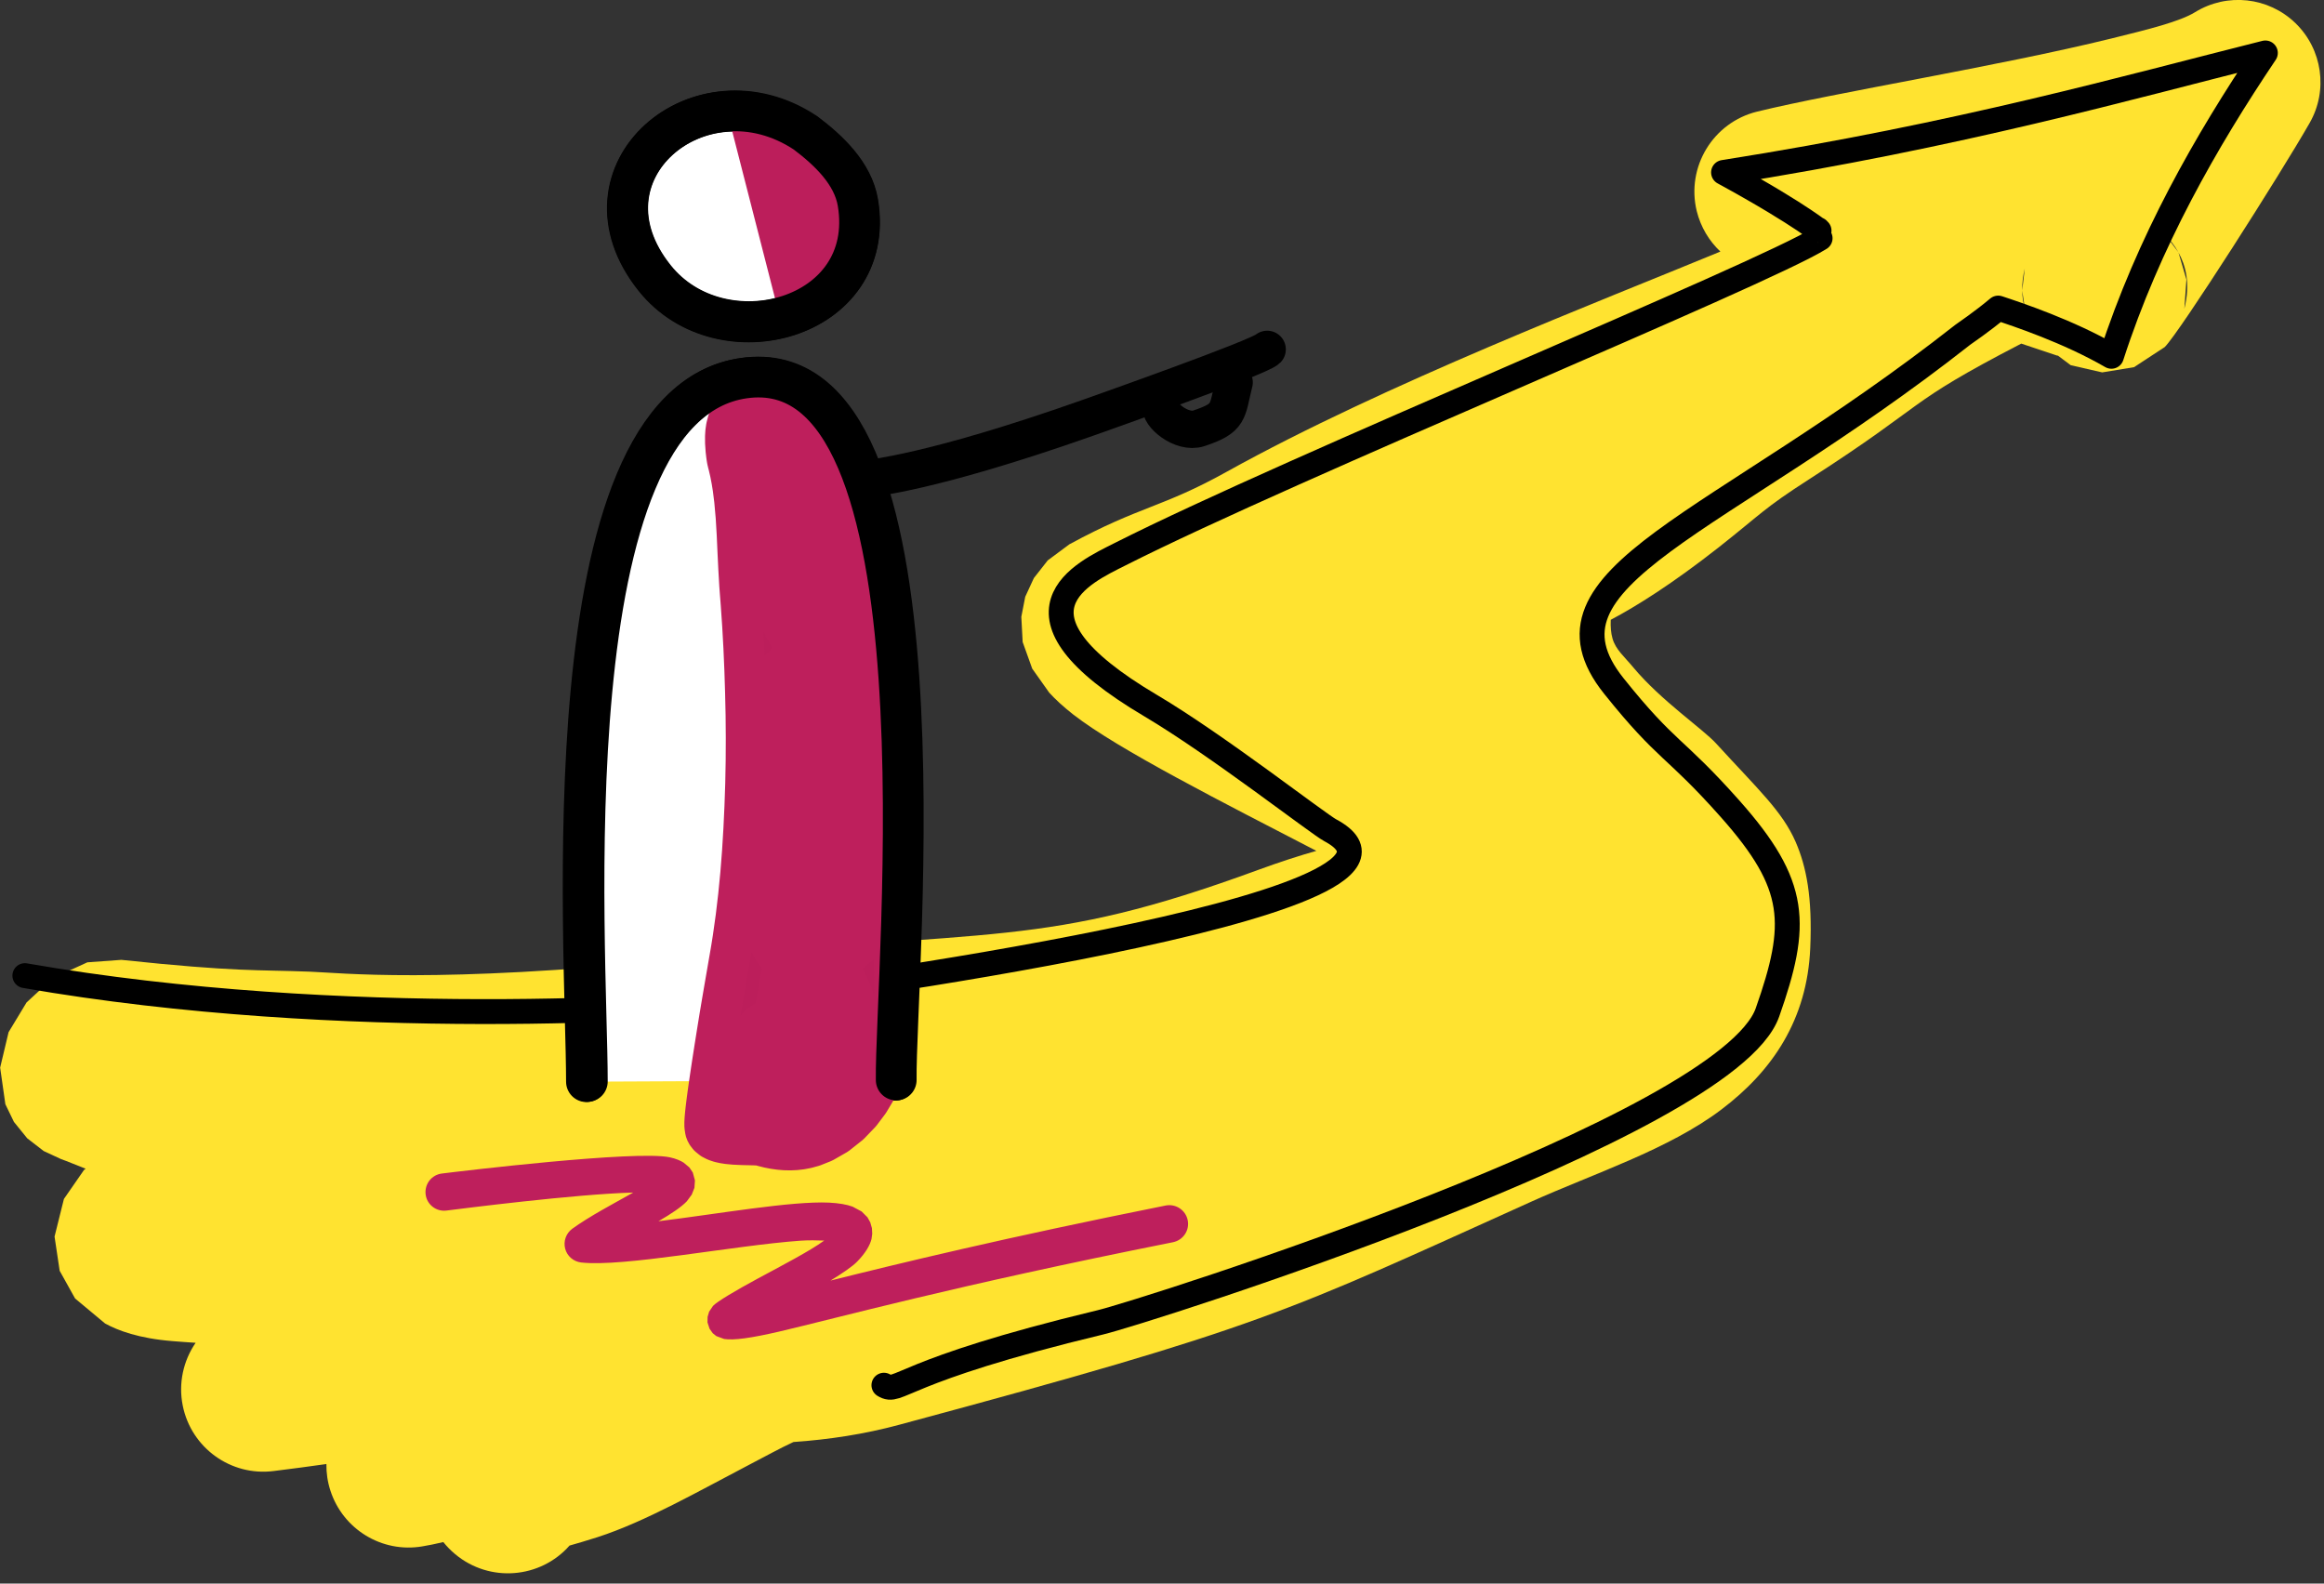 <?xml version="1.0" encoding="UTF-8" standalone="no"?>
<!DOCTYPE svg PUBLIC "-//W3C//DTD SVG 1.1//EN" "http://www.w3.org/Graphics/SVG/1.1/DTD/svg11.dtd">
<svg width="100%" height="100%" viewBox="0 0 226 154" version="1.1" xmlns="http://www.w3.org/2000/svg" xmlns:xlink="http://www.w3.org/1999/xlink" xml:space="preserve" xmlns:serif="http://www.serif.com/" style="fill-rule:evenodd;clip-rule:evenodd;stroke-linecap:round;stroke-linejoin:round;stroke-miterlimit:1.5;">
    <rect x="0" y="0" width="226" height="154" fill="#333333" stroke="none"/>
    <g transform="matrix(1,0,0,1,-77.618,-113.895)">
        <g transform="matrix(1,0,0,1,-793.98,-1806.15)">
            <g>
                <g transform="matrix(1,0,0,1,-42.702,-103.22)">
                    <path d="M1042.31,2106.01C1033.32,2101.35 1023.05,2096.16 1018.68,2092.76C1017.71,2092 1016.92,2091.27 1016.33,2090.62L1014.68,2088.29L1013.75,2085.7L1013.62,2083.25L1014,2081.3L1014.84,2079.48L1016.19,2077.76L1018.29,2076.2C1025.19,2072.45 1027.27,2072.66 1033.58,2069.15C1048.99,2060.59 1070.07,2052.5 1081.6,2047.73C1080.51,2046.7 1079.69,2045.36 1079.3,2043.79C1078.26,2039.5 1080.89,2035.17 1085.17,2034.12C1092.82,2032.25 1108.64,2029.71 1119.62,2027.01C1123.27,2026.11 1126.29,2025.36 1127.76,2024.45C1130.88,2022.53 1134.89,2022.97 1137.52,2025.51C1140.15,2028.06 1140.72,2032.06 1138.9,2035.23C1136.08,2040.17 1126.33,2055.47 1124.82,2057.01L1121.83,2058.97L1118.73,2059.48L1115.67,2058.78L1114.36,2057.8C1114.4,2057.84 1114.42,2057.87 1114.42,2057.87L1110.86,2056.68C1099.25,2062.7 1102.07,2062.26 1090.22,2069.88C1085.74,2072.76 1085.63,2073.19 1081.39,2076.53C1076.9,2080.05 1073.44,2082.22 1070.94,2083.54C1070.91,2084.24 1070.96,2084.83 1071.11,2085.36C1071.42,2086.45 1072.25,2087.1 1073.14,2088.18C1075.81,2091.38 1079.9,2094.16 1081.17,2095.55C1085.31,2100.08 1087.62,2102.16 1088.92,2105.14C1089.96,2107.54 1090.56,2110.51 1090.34,2115.47C1090.04,2122.37 1086.72,2127.37 1081.69,2131.17C1076.57,2135.05 1069.18,2137.43 1063.2,2140.13C1039.1,2151.01 1037.23,2152.27 1001.75,2161.82C998.351,2162.74 994.903,2163.26 991.457,2163.5C990.112,2164.12 988.706,2164.91 987.251,2165.66C982.235,2168.28 977.051,2171.25 972.412,2172.75C971.415,2173.07 970.357,2173.38 969.685,2173.57C966.833,2176.8 961.902,2177.19 958.569,2174.41C958.135,2174.05 957.748,2173.65 957.41,2173.23C956.655,2173.41 955.967,2173.55 955.357,2173.65C951.446,2174.31 947.647,2171.99 946.429,2168.22C946.153,2167.37 946.029,2166.5 946.041,2165.64C944.451,2165.87 942.75,2166.09 940.915,2166.32C936.755,2166.85 932.896,2164.07 932.071,2159.96C931.63,2157.76 932.138,2155.58 933.324,2153.85C932.499,2153.8 931.767,2153.74 931.123,2153.69C927.787,2153.43 925.755,2152.65 924.516,2151.97L921.602,2149.54L920.103,2146.85L919.605,2143.52L920.516,2139.86L922.471,2137.04L922.628,2136.92C921.545,2136.5 920.75,2136.16 920.227,2135.98L918.547,2135.2L916.944,2133.96L915.656,2132.37L914.822,2130.65L914.314,2127.09L915.136,2123.64L916.884,2120.75L919.446,2118.38L922.795,2116.85L926.101,2116.61C937.347,2117.8 939.358,2117.56 944.469,2117.76C947.397,2117.87 956.652,2118.94 979.98,2116.61C1011.36,2113.47 1015.56,2115.59 1036.63,2107.87C1038.87,2107.05 1040.72,2106.46 1042.31,2106.01ZM925.504,2120.88C925.487,2120.87 925.469,2120.86 925.451,2120.86C925.469,2120.86 925.486,2120.87 925.504,2120.88ZM1112.15,2055.33L1111.4,2053.96C1111.51,2054.24 1111.63,2054.53 1111.77,2054.83C1111.81,2054.9 1111.95,2055.09 1112.15,2055.33ZM1111.24,2053.44L1110.95,2051.52L1111.2,2049.39C1111.04,2050.03 1110.94,2050.75 1110.95,2051.52C1110.96,2052.13 1111.05,2052.77 1111.24,2053.44ZM1124.81,2046.02L1126.14,2047.8C1125.74,2047.08 1125.29,2046.57 1125,2046.23C1124.94,2046.16 1124.87,2046.09 1124.81,2046.02ZM1126.15,2047.82L1126.92,2050.45L1126.72,2053.29C1127.35,2050.81 1126.82,2049.03 1126.15,2047.82Z" style="fill:rgb(255,227,48);"/>
                </g>
                <g transform="matrix(1,0,0,1,-44.324,-102.756)">
                    <path d="M1001.88,2157.51C1003.37,2158.43 1003.2,2156.14 1022.92,2151.4C1027.07,2150.41 1083.86,2132.43 1087.8,2121.26C1090.82,2112.67 1090.77,2108.89 1084.17,2101.46C1078.68,2095.28 1078.08,2096.03 1072.86,2089.51C1064.31,2078.82 1082.91,2074.13 1106.79,2055.36C1107,2055.2 1108.66,2054.09 1110.24,2052.76M1110.24,2052.76C1112.11,2053.38 1117.05,2055.02 1121.25,2057.45C1124.86,2046.3 1130.46,2036.52 1136.22,2027.95C1122.84,2031.3 1106.6,2035.94 1083.53,2039.57C1091.51,2043.92 1093.32,2045.72 1092.71,2045.12M1092.92,2045.97C1087.18,2049.56 1041.72,2068.17 1024.84,2076.7C1021.34,2078.47 1012.51,2082.37 1027.83,2091.43C1034.22,2095.21 1044.12,2102.93 1045.28,2103.54C1058.97,2110.85 992.715,2119.58 988.189,2120.12C982.438,2120.79 949.366,2123.08 918.34,2117.68" style="fill:none;stroke:black;stroke-width:2.42px;"/>
                </g>
                <g transform="matrix(1,0,0,1,-433.573,272.618)">
                    <g transform="matrix(0.986,0,0,0.986,1261.06,1574.24)">
                        <path d="M124.174,87.377C126.384,89.045 128.837,91.327 129.323,94.242C131.246,105.782 115.858,109.878 109.299,101.68C100.956,91.25 113.751,80.466 124.117,87.377" style="fill:white;fill-rule:nonzero;stroke:black;stroke-width:4.02px;stroke-miterlimit:4;"/>
                    </g>
                    <g transform="matrix(0.986,0,0,0.986,1261.06,1672)">
                        <path d="M133.043,81.619C132.909,71.176 138.896,9.412 118.025,12.393C98.641,15.163 102.578,68.673 102.578,81.763" style="fill:white;fill-rule:nonzero;stroke:black;stroke-width:4.02px;stroke-miterlimit:4;"/>
                    </g>
                    <g transform="matrix(0.986,0,0,0.986,1260.06,1680.83)">
                        <path d="M119.302,8.701L119.553,8.824L120.022,9.055L120.45,9.271L120.842,9.475L121.371,9.763L121.981,10.125L122.505,10.48L122.976,10.847L123.426,11.248L123.886,11.705L124.127,11.958C124.129,11.961 124.132,11.963 124.134,11.965L124.148,11.98L124.237,12.047L126.963,9.591L126.846,9.297L126.731,9.097L126.587,8.853L126.416,8.566L126.126,8.079L125.726,7.382L125.456,6.882L125.311,6.587L125.203,6.338L125.147,6.162L125.157,6.128L125.126,6.609L123.64,8.406L122.838,8.714L122.591,8.713L122.658,8.724L122.601,8.741L122.649,8.814L122.772,8.974L122.931,9.211L123.111,9.514L123.306,9.876L123.513,10.289L123.729,10.748L123.953,11.249L124.3,12.067L124.775,13.252L125.253,14.511L125.724,15.811L126.176,17.115L126.599,18.387L126.891,19.298L127.071,19.875L127.239,20.425L127.392,20.943L127.529,21.422L127.65,21.858L127.752,22.246L127.834,22.581L127.894,22.855L127.93,23.058L127.936,23.111L127.934,23.099L128.218,25.333L128.831,29.793L129.254,33.112L129.475,35.313L129.628,37.516L129.693,39.721L129.686,40.807L129.686,40.776L129.657,41.86L129.55,43.985L129.301,47.171L128.917,51.443L128.678,54.688L128.577,56.888L128.553,58.008L128.553,58.033L128.551,58.328L128.555,58.987L128.569,59.699L128.589,60.453L128.612,61.245L128.636,62.07L128.668,63.361L128.687,65.152L128.66,66.973L128.566,68.775L128.442,70.067L128.331,70.88L128.194,71.665L128.033,72.396L127.849,73.059L127.652,73.636L127.45,74.102L127.264,74.431L127.135,74.585L127.113,74.546L127.232,74.348L127.435,74.112L127.569,73.963L127.611,73.902L127.569,73.894L127.409,73.912L127.201,73.923L126.95,73.923L126.659,73.906L126.333,73.869L125.975,73.808L125.586,73.721L125.169,73.607L124.964,73.543C124.951,73.539 124.939,73.536 124.926,73.533L124.84,73.509L124.511,73.447L124.149,73.406L123.787,73.382L123.241,73.358L122.492,73.329L121.78,73.284L121.325,73.229L121.086,73.184L120.888,73.129L120.757,73.072L120.707,73.025L120.745,73.019L120.844,73.12L120.958,73.37L120.946,73.332L120.991,73.488L121.002,73.453L121.02,73.258L121.052,72.96L121.099,72.582L121.159,72.136L121.231,71.632L121.313,71.076L121.406,70.476L121.561,69.503L121.792,68.104L122.043,66.631L122.305,65.121L122.57,63.617L122.823,62.163L123.003,61.129L123.117,60.476L123.226,59.858L123.328,59.279L123.422,58.745L123.507,58.261L123.583,57.831L123.648,57.462L123.701,57.156L123.742,56.919L123.758,56.823C123.76,56.816 123.761,56.809 123.762,56.802L123.93,55.766L124.24,53.61L124.51,51.399L124.737,49.154L124.925,46.882L125.073,44.589L125.179,42.283L125.243,39.972L125.272,37.659L125.268,35.349L125.232,33.051L125.165,30.769L125.064,28.515L124.93,26.294L124.769,24.11L124.584,21.968L124.482,20.911L124.483,20.917L124.411,20.141L124.291,18.56L124.183,16.918L124.058,15.234L123.904,13.527L123.7,11.82L123.501,10.548L123.341,9.708L123.158,8.89L122.946,8.089L122.826,7.684L122.836,7.723L122.83,7.699L122.818,7.642L122.79,7.498L122.755,7.294L122.699,6.909L122.644,6.33L122.636,5.941L122.648,5.759L122.668,5.652L122.663,5.732L122.478,6.236L121.482,7.599L119.729,8.8L119.004,8.96L118.849,8.94L118.765,8.905L119.129,9.068L119.721,9.394L120.212,9.744L120.632,10.124L120.989,10.528L121.289,10.953L121.541,11.395L121.749,11.85L121.92,12.315L122.059,12.787L122.221,13.513L122.371,14.456L122.454,15.132L122.514,15.577L122.55,15.805L122.549,15.796L122.56,15.87L122.558,15.896L122.554,15.72L122.765,14.93L125.034,12.433L126.613,11.979L126.897,12.05L126.862,11.991L126.709,11.801L126.499,11.517L126.266,11.162L125.896,10.547L125.528,9.903L125.299,9.484L125.104,9.079L124.941,8.718L124.815,8.423L124.736,8.218L124.728,8.18L124.759,8.26L124.752,8.232L124.808,8.837L120.232,12.809L119.976,12.701L119.985,12.727L120.041,12.819L120.117,12.958L120.211,13.132L120.379,13.447L120.634,13.947L120.639,14.773L120.245,16.022L120.678,16.517L121.136,16.979L121.557,17.426L121.922,17.839L122.208,18.193L122.349,18.383L122.399,18.445L122.42,18.454L122.409,18.333L122.415,17.893L122.916,16.401L124.815,14.058L126.387,12.986L126.346,13.011L127.583,12.581L128.145,12.566L128.272,12.601L128.239,12.601L128.128,12.565L127.871,12.446L127.455,12.216L126.996,11.929L126.518,11.607L126.058,11.265L125.637,10.927L125.272,10.624L125.05,10.434L124.933,10.331L124.842,10.25L124.785,10.198L124.776,10.194L124.933,10.487L119.286,15.766L119.263,15.743L119.35,15.808L119.493,15.922L119.684,16.086L119.92,16.303L120.056,16.429C120.056,16.429 120.056,16.429 120.056,16.429L120.103,16.472L120.215,16.575L120.418,16.762L120.748,17.065L121.134,17.422L121.549,17.837L121.987,18.296L122.664,19.039L123.5,20.111L124.049,20.886L124.338,21.376L124.571,21.819L124.727,22.188L124.775,22.375L124.767,22.421L124.74,22.401L124.702,22.22L124.727,21.834L124.819,21.45L124.798,21.506L125.053,20.842L126.394,19.019L128.532,17.542L129.687,17.282L130.012,17.302L129.985,17.232L129.825,17.054L129.482,16.656L128.961,16.04L128.531,15.605L128.231,15.333L127.919,15.098L127.524,14.891L126.866,14.756L125.468,15.039L123.107,16.66L121.599,18.71L121.264,19.551C121.21,19.732 121.171,19.907 121.149,20.073L121.138,20.18L121.168,21.001L121.351,21.617L121.59,22.11L121.87,22.576L122.186,23.038L122.735,23.703L123.533,24.581L124.146,25.208L124.552,25.583L124.932,25.924L125.277,26.227L125.579,26.486L125.827,26.693L125.933,26.78C125.936,26.783 125.94,26.787 125.943,26.79L126.003,26.836L126.118,26.925L126.277,27.036L130.037,25.622L131.542,21.947L131.421,21.748L131.308,21.608L131.181,21.463L131.033,21.304L130.863,21.135L130.573,20.857L130.137,20.449L129.659,20.015L129.162,19.577L128.666,19.153L128.191,18.763L127.753,18.431L127.454,18.224L127.266,18.105L127.091,18.005L126.902,17.914L126.594,17.823L125.182,18.134L122.733,21.043L122.716,21.755L122.772,21.954C122.777,21.97 122.782,21.986 122.787,22.001L122.947,22.308L123.328,22.987L123.718,23.716L124.138,24.444L124.771,25.534L125.421,26.578L125.841,27.234L126.239,27.835L126.598,28.382L126.909,28.857L127.104,29.159L127.211,29.328L127.299,29.472L127.363,29.585L127.399,29.66L127.396,29.673L127.333,29.51L128.507,26.948L131.12,25.699L131.257,25.733L131.261,25.728L131.291,25.748L131.025,25.532L130.586,25.089L130.203,24.601L129.862,24.063L129.558,23.49L129.291,22.896L129.06,22.293L128.864,21.695L128.703,21.116L128.573,20.569L128.472,20.066L128.399,19.624L128.354,19.256L128.332,18.98L128.333,18.828L128.35,18.914L127.084,21.509L123.402,23.191L123.446,23.215L123.464,23.246L123.547,23.324L123.682,23.448L123.943,23.69L124.351,24.065L124.798,24.454L125.261,24.811L125.635,25.041L125.937,25.177L126.311,25.273L126.997,25.269L128.183,24.877C128.571,24.684 128.965,24.426 129.343,24.118L129.376,24.094L130.814,22.538L131.553,21.066L131.696,20.341L131.694,19.783L131.601,19.217L131.458,18.695L131.285,18.187L130.99,17.438L130.666,16.702L130.45,16.239L130.249,15.824L130.07,15.464L129.924,15.175L129.819,14.972L129.776,14.887L129.775,14.881L123.585,20.531L123.559,20.504L123.574,20.531L123.565,20.517L123.629,20.637L123.75,20.889L123.882,21.19L124.025,21.541L124.252,22.143L124.548,23.021L124.798,23.915L124.93,24.542L124.983,24.909L125.009,25.238L125.006,25.487L124.977,25.606L124.955,25.492L125.052,25.045L125.234,24.578L125.203,24.641L125.515,24.021L126.849,22.336L129.383,20.662L130.481,20.461L130.692,20.468L130.639,20.411L130.379,20.199L130.062,19.929L129.814,19.739L129.533,19.562L129.193,19.39L128.628,19.232L126.777,19.548L123.068,22.735L122.272,24.424L122.184,25.081L122.221,25.495L122.259,25.703C122.259,25.729 122.26,25.755 122.261,25.78L122.415,26.031L122.746,26.645L123.096,27.268L123.448,27.875L123.805,28.461L124.165,29.023L124.496,29.576L124.824,30.093L125.139,30.568L125.401,31.022L125.632,31.425L125.826,31.766L125.973,32.035L126.06,32.214L126.074,32.237L126.14,31.656L128.215,29.471L128.927,29.333L129.099,29.366L128.993,29.347L128.896,29.303L128.734,29.179L128.511,28.972L128.257,28.7L127.983,28.377L127.553,27.819L126.999,26.991L126.629,26.348L126.4,25.936L126.19,25.547L126.003,25.195L125.852,24.88L125.734,24.622L125.687,24.519L125.716,24.588L125.712,24.575L122.895,27.361L122.791,27.311L122.853,27.385L122.956,27.508L123.087,27.668L123.244,27.862L123.424,28.085L123.618,28.339L123.829,28.618L124.17,29.076L124.661,29.743L125.18,30.45L125.711,31.173L126.235,31.889L126.737,32.572L127.199,33.198L127.509,33.617L127.695,33.866L127.86,34.089L128.004,34.281L128.125,34.44L128.221,34.564L128.293,34.654L128.35,34.716L128.584,34.868C129.305,35.163 130.627,34.493 131.536,33.37C131.983,32.819 132.267,32.232 132.322,31.745L132.353,31.559L132.372,30.963L132.3,30.381L132.164,29.855L131.984,29.361L131.771,28.883L131.415,28.193L130.9,27.294L130.399,26.432L130.081,25.83L129.916,25.465L129.792,25.125L129.721,24.831L129.716,24.743L129.726,24.79L129.682,24.472L129.62,23.939L129.588,23.53L129.581,23.246L129.597,23.113L129.608,23.243L129.174,24.425L125.755,27.031L125.035,26.93L124.982,26.926L125.04,27.046L125.14,27.25L125.264,27.518L125.403,27.839L125.634,28.403L125.965,29.264L126.308,30.204L126.649,31.179L126.976,32.142L127.277,33.047L127.476,33.658L127.593,34.023L127.695,34.349L127.781,34.629L127.849,34.856L127.895,35.021L127.906,35.067L133.563,29.999L133.559,29.995L133.542,29.976L133.485,29.918L133.402,29.834L133.234,29.668L132.942,29.383L132.585,29.045L132.179,28.675L131.738,28.294L131.277,27.923L130.808,27.58L130.338,27.281L129.966,27.088L129.683,26.974L129.381,26.888L128.987,26.835L128.353,26.875L127.067,27.324L124.862,29.055L123.547,31.079L123.249,32.162L123.223,32.792L123.275,33.273L123.366,33.716L123.431,33.959C123.434,33.97 123.438,33.98 123.441,33.991L123.604,34.554L123.981,35.749L124.39,36.948L124.798,38.086L125.089,38.87L125.27,39.344L125.437,39.769L125.584,40.141L125.709,40.453L125.808,40.697L125.876,40.867L125.909,40.95L125.895,40.917L132.07,34.616L132.035,34.604L132.213,34.665L132.247,34.669L132.188,34.598L132.084,34.474L131.951,34.309L131.708,33.993L131.339,33.487L130.934,32.907L130.284,31.952L129.635,30.973L129.227,30.347L128.852,29.765L128.603,29.373L128.457,29.137L128.326,28.926L128.213,28.743L128.119,28.59L128.046,28.471L127.996,28.389L127.969,28.344L127.821,28.166L120.829,34.884L120.854,34.925C120.854,34.926 120.855,34.927 120.856,34.928L120.929,35.049L121.057,35.258L121.161,35.419L121.244,35.543L121.327,35.651L121.55,35.864L128.746,29.764L128.603,29.182L128.512,28.97L128.393,28.7L128.263,28.413L128.135,28.136L128.023,27.9L127.957,27.767L127.916,27.695L127.816,27.558L120.344,34.221L120.417,34.381L120.471,34.52L120.534,34.707L120.617,34.95L120.692,35.283L120.755,35.718L120.749,36.313L120.736,37.023L120.81,37.767L121.135,38.414L121.316,38.769C121.316,38.769 121.317,38.77 121.317,38.77L121.456,39.039L121.841,39.53L122.487,40.266L123.175,40.947L123.602,41.37L124.041,41.703L124.411,41.986L124.627,42.151L124.735,42.227L124.812,42.275L124.847,42.269L124.822,42.13L124.836,40.942L131.764,35.258L132.209,35.514L132.192,35.563L132.065,35.539L131.87,35.467L131.616,35.358L131.304,35.213L130.933,35.033L130.523,34.799L130.065,34.516L129.852,34.327C129.245,33.452 127.498,33.889 125.949,35.304C124.869,36.29 124.128,37.54 124.044,38.516L124.058,38.643L124.083,38.699L124.171,38.364L125.637,36.084L129.207,34.584L129.533,34.823L129.532,34.782L129.44,34.494L129.352,34.077L129.27,33.729L129.171,33.473L128.989,33.203L128.404,32.873L126.58,33.202C125.913,33.52 125.231,34.022 124.637,34.634L124.606,34.657L123.164,36.781L122.869,37.891L122.84,38.41L122.851,38.791L122.878,39.137L122.914,39.481L122.957,39.836L123.033,40.389L123.171,41.172L123.438,42.4L123.756,43.626L123.966,44.407L124.18,45.114L124.364,45.739L124.468,46.132L124.516,46.343L124.547,46.514L124.557,46.623L124.541,46.633L124.505,46.434L124.62,45.468L128.325,40.735L131.306,39.668L131.835,39.758L131.719,39.718L131.879,39.74L131.919,39.708L131.839,39.54L131.708,39.262L131.552,38.9L131.291,38.245L130.909,37.295L130.558,36.59L130.289,36.119L129.991,35.685L129.63,35.278L129.146,34.906L128.387,34.615L127.503,34.558C127.303,34.569 127.093,34.601 126.875,34.652L126.801,34.67L125.342,35.246L121.976,38.177L120.616,40.992L120.569,42.071L120.691,42.595L120.895,43.059L121.199,43.555L121.516,43.989L121.797,44.362L122.002,44.653L122.036,44.708C122.044,44.722 122.051,44.737 122.059,44.751L122.158,44.907L122.572,45.409L123.083,45.841L123.608,46.182L124.376,46.602L125.117,46.976L125.536,47.204L125.884,47.426L126.136,47.632L126.275,47.801L126.283,47.833L126.257,47.768L126.243,47.69L126.24,47.543L126.268,47.318L126.348,47.025L126.485,46.692L126.663,46.367L126.844,46.099L126.987,45.923L127.126,45.773L127.795,45.128L127.743,45.177L129.544,43.98L130.989,43.613L131.467,43.685L131.585,43.74L131.563,43.722L131.475,43.637L131.351,43.496L131.118,43.192L130.772,42.678L130.404,42.076L130.025,41.414L129.645,40.725L129.275,40.039L128.924,39.385L128.6,38.791L128.377,38.396L128.236,38.158L128.103,37.947L127.973,37.756L127.832,37.576L127.631,37.375L127.052,37.094L123.165,38.944L121.61,41.354C121.552,41.525 121.508,41.69 121.479,41.849L121.466,41.94L121.428,42.542L121.483,43.065L121.586,43.494L121.721,43.893L121.881,44.284L122.063,44.679L122.266,45.081L122.6,45.692L123.096,46.534L123.628,47.391L124.161,48.247L124.677,49.077L125.16,49.851L125.485,50.381L125.677,50.7L125.848,50.992L125.992,51.25L126.106,51.467L126.185,51.634L126.221,51.73L126.208,51.699L126.188,51.241L128.303,48.014L130.766,46.999L130.996,47.043L131.004,47.044L131.055,47.079L130.922,46.99L130.719,46.812L130.499,46.577L130.254,46.281L129.859,45.751L129.337,44.965L128.973,44.373L128.749,43.992L128.543,43.634L128.362,43.31L128.209,43.033L128.088,42.812L128.001,42.654L127.943,42.555L127.742,42.315C127.001,41.685 125.312,42.309 123.969,43.707C123.064,44.65 122.511,45.752 122.536,46.564L122.55,46.958L122.643,47.9L122.819,48.857L123.064,49.784L123.362,50.684L123.701,51.553L124.068,52.386L124.441,53.184L124.815,53.931L125.183,54.618L125.532,55.234L125.851,55.769L126.06,56.117L126.185,56.32L126.295,56.495L126.389,56.642L126.467,56.762L126.529,56.853L126.574,56.917L126.621,56.975L132.282,51.968C132.264,51.923 132.243,51.88 132.22,51.839L132.038,51.47L131.714,50.695L131.387,49.824L131.047,48.871L130.674,47.891L130.247,46.93L129.872,46.232L129.586,45.783L129.279,45.37L128.934,44.99L128.718,44.793C128.703,44.782 128.688,44.77 128.672,44.759L128.595,44.693L128.393,44.551L128.129,44.413L127.671,44.292L126.243,44.504L122.591,47.556L121.735,49.625L121.713,50.295L121.765,50.669L121.831,50.963L121.944,51.361L122.131,51.92L122.356,52.526L122.601,53.175L122.863,53.851L123.269,54.884L123.663,55.894L123.898,56.52L124.094,57.095L124.243,57.588L124.288,57.776L124.28,57.756L124.366,58.078L124.516,58.646L124.641,59.114L124.74,59.487L124.814,59.768L124.864,59.963L124.888,60.069L124.872,60.042L133.202,53.014L133.285,53.126L133.252,53.014L133.194,52.832L133.121,52.6L133.035,52.323L132.884,51.843L132.645,51.11L132.371,50.309L132.069,49.486L131.746,48.68L131.407,47.926L131.132,47.399L130.923,47.064L130.699,46.764L130.426,46.478L130.037,46.198L129.316,45.939L128.144,45.932C125.652,46.304 122.493,48.905 121.088,51.742C120.544,52.84 120.324,53.864 120.46,54.662L120.46,54.668L120.524,54.977L120.554,55.129L120.584,55.304L120.623,55.519L120.67,55.773L120.723,56.065L120.785,56.391L120.917,56.912L121.115,57.688L121.546,58.892L122.179,60.005L122.776,60.589L123.56,60.973L124.277,61.314L124.737,61.547L125,61.685L125.229,61.806L125.42,61.904L125.57,61.976L125.672,62.009L125.721,61.966L125.751,61.441L130.399,57.634L130.685,57.813L130.429,57.789L130.047,57.692L129.699,57.563L129.356,57.403L128.844,57.105L128.269,56.566L127.71,55.975L127.179,55.331L126.749,54.857L126.432,54.56L126.09,54.29L125.74,54.027L125.547,53.901C125.544,53.899 125.54,53.896 125.537,53.894L125.423,53.828L125.211,53.718L125.025,53.64L124.851,53.594L124.63,53.585L124.05,53.82L123.364,54.659L123.301,55.031L123.337,55.245L123.401,55.439L123.488,55.641L123.596,55.858L123.792,56.219L124.077,56.791L124.414,57.431L124.789,58.126L125.388,59.249L126.132,60.874L126.644,62.081L126.936,62.854L127.054,63.23L127.052,63.227L127.12,63.454L127.225,63.829L127.292,64.103L127.323,64.278L127.319,64.336L127.495,63.811L128.567,63.186L128.545,63.133L128.462,62.995L128.352,62.799L128.224,62.554L128.082,62.271L127.846,61.79L127.504,61.082L127.148,60.346L126.798,59.636L126.55,59.152L126.394,58.864L126.251,58.611L126.119,58.399L125.999,58.231L125.882,58.105L125.702,58.004L124.338,58.629L123.778,59.763L123.795,60.099L123.849,60.438L123.935,60.852L123.99,61.098C123.991,61.101 123.991,61.104 123.992,61.106L124.218,62.055L124.723,63.95L125.25,65.833L125.747,67.709L125.966,68.643C125.967,68.646 125.968,68.649 125.969,68.652L125.984,68.714L126.04,68.891L126.129,69.16L126.196,69.388L126.203,69.458L126.169,69.326L128.19,66.764L129.12,66.664L129.236,66.735L129.183,66.685L129.139,66.585L129.034,66.366L128.89,66.045L128.726,65.65L128.558,65.196L128.294,64.451L127.945,63.432L127.702,62.715L127.555,62.288L127.422,61.917L127.307,61.617L127.206,61.391L127.109,61.237L126.844,61.02L124.579,61.717C123.96,62.21 123.441,62.858 123.161,63.484L123.113,63.575L122.858,64.48L122.844,65.123L122.909,65.635L123.013,66.128L123.147,66.63L123.385,67.397L123.732,68.459L124.103,69.476L124.37,70.159L124.533,70.558L124.675,70.897L124.794,71.169L124.846,71.281C124.849,71.286 124.852,71.291 124.855,71.296L124.88,71.351L124.95,71.471L125.094,71.636L127.644,71.318L130.433,67.229L130.387,66.904L130.34,66.631L130.271,66.231L130.183,65.762L130.079,65.239L129.962,64.683L129.683,63.911L129.364,63.218L129.16,62.81L128.969,62.472L128.816,62.245L128.669,62.073L128.404,61.867L127.029,61.752L122.61,65.708L122.297,66.977L122.299,67.281C122.301,67.314 122.304,67.346 122.308,67.378L122.328,67.614L122.424,68.256L122.565,68.949L122.737,69.665L123.034,70.759L123.357,71.854L123.601,72.529L123.836,73.149L124.046,73.704L124.221,74.174L124.321,74.452L124.368,74.591L124.399,74.688L124.407,74.72L124.388,74.609L124.51,73.583L130.203,69.2L130.625,69.459L130.637,69.47L130.578,69.381L130.536,69.315L130.539,69.32L130.524,69.296L130.395,69.089L130.235,68.832L130.034,68.508L129.8,68.131L129.54,67.713L129.12,67.039L128.548,66.12L128.146,65.474L127.905,65.088L127.697,64.754L127.528,64.484L127.406,64.29L127.35,64.201L127.328,64.166L127.29,64.108C126.663,63.194 124.847,63.645 123.235,65.114C122.098,66.15 121.321,67.465 121.244,68.485L121.239,68.589L121.238,68.976L121.268,69.371L121.321,69.741L121.429,70.269L121.618,70.989L121.845,71.726L122.095,72.457L122.353,73.166L122.606,73.834L122.838,74.439L123.035,74.955L123.15,75.266L123.202,75.424L123.236,75.537L123.245,75.578L123.223,75.457L123.474,74.193L128.365,70.659L128.714,70.843L128.707,70.826L128.624,70.709L128.495,70.517L128.328,70.257L128.232,70.104L128.254,70.142L128.165,69.985L128.041,69.71L127.907,69.361L127.735,68.941L127.497,68.487L127.233,68.127L126.987,67.885L126.704,67.688L126.351,67.529L125.918,67.425L125.396,67.399L125.013,67.431C124.93,67.441 124.845,67.457 124.758,67.476L124.673,67.494L123.852,67.785L122.313,68.786L120.9,70.361L120.18,71.83L120.006,72.889L120.057,73.559L120.164,74.033L120.284,74.383L120.382,74.607L120.529,74.827L121.524,75.206C122.54,75.182 123.904,74.385 124.949,73.205L125.043,73.105L125.875,71.985L126.429,70.923L126.719,70.13L126.896,69.465L127.018,68.857L127.139,68.018L127.239,66.923L127.318,65.866L127.375,64.924L127.408,64.332L127.429,64.019L127.44,63.902C127.44,63.901 127.44,63.899 127.44,63.898L127.447,63.805L127.45,63.611L127.304,62.99L120.605,67.248L120.521,67.672L120.476,67.933L120.423,68.209L120.363,68.512L120.264,69.009L120.119,69.71L119.973,70.373L119.871,70.772L119.812,70.948L119.794,70.971L119.84,70.764L119.829,70.792L119.852,70.664L119.825,70.694L119.76,70.824L119.619,71.121L119.392,71.606L119.147,72.137L118.918,72.659L118.763,73.037L118.664,73.307L118.571,73.601L118.465,74.095L118.491,75.108C118.561,75.389 118.689,75.625 118.872,75.809L118.948,75.912L119.085,76.092L119.27,76.306L119.445,76.523L119.538,76.655L119.562,76.66L119.447,76.414L121.648,71.256L126.702,69.021L126.86,69.182L126.762,69.262L126.462,69.315L125.977,69.341L125.316,69.539L125.024,69.698C124.579,68.813 123.052,69.084 121.612,70.303C120.172,71.523 119.366,73.229 119.811,74.114L119.71,74.655L119.561,75.593L119.659,76.265L119.771,76.695L119.908,76.959L120.251,77.237L125.426,75.044L127.669,69.845L127.502,69.462L127.366,69.229L127.174,69.009L126.926,68.754L126.693,68.527L126.501,68.371L126.396,68.292L126.777,68.992L126.797,69.979L126.711,70.34L126.678,70.406L126.672,70.368L126.709,70.163L126.801,69.756L126.912,69.287L127.027,68.815L127.108,68.488L127.162,68.273L127.227,68.032L127.306,67.72L127.31,67.693C127.327,67.624 127.343,67.555 127.356,67.487L127.379,67.296L127.401,66.976L127.42,66.499L127.426,65.845L127.421,65.201L127.415,64.764L127.41,64.516L127.407,64.32L127.404,64.209L127.356,64.378L120.684,68.52L120.557,67.939L120.569,67.961L120.578,68.047L120.577,68.044L120.59,68.199L120.623,68.509L120.683,69.019L120.772,69.778L120.845,70.573L120.862,71.358L120.849,71.873L120.837,72.112L120.842,72.231L120.913,72.144L121.2,71.695L121.71,71.079L121.622,71.185L125.047,69.184L126.028,69.564L126.127,69.727L126.119,69.742L126.067,69.633L126.017,69.51L125.98,69.526L125.842,69.947L125.262,70.997L124.009,72.339L122.691,73.154L122.159,73.317L122.247,73.296L121.992,73.342L121.853,73.342L121.779,73.313L121.743,73.28L121.744,73.257L121.773,73.255L121.804,73.26L121.897,73.346L122.051,73.595L122.209,73.942L122.381,74.367L122.573,74.809L122.658,74.971C122.665,74.984 122.672,74.997 122.68,75.01L122.781,75.184L122.96,75.484L123.116,75.734L123.26,75.945L123.425,76.148L123.894,76.451L128.858,72.941L129.138,71.611L129.104,71.339L129.063,71.151L129.012,70.963L128.951,70.753L128.843,70.401L128.671,69.856L128.474,69.238L128.265,68.571L128.057,67.878L127.863,67.188L127.698,66.531L127.573,65.933L127.513,65.549L127.494,65.358L127.486,65.237L127.486,65.16L127.497,65.052L121.451,69.429L121.417,69.377L121.427,69.395L121.473,69.481L121.581,69.683L121.732,69.967L121.919,70.319L122.134,70.725L122.495,71.407L123.008,72.375L123.385,73.087L123.618,73.527L123.828,73.926L124.009,74.267L124.152,74.537L124.23,74.685L124.266,74.755L124.28,74.781C124.281,74.783 124.282,74.784 124.283,74.786L124.346,74.9L124.461,75.098L124.606,75.302L125.12,75.665L130.867,71.301L131.008,70.214L130.974,69.967L130.938,69.792L130.894,69.617L130.842,69.422L130.749,69.096L130.597,68.589L130.42,68.007L130.225,67.368L130.018,66.7L129.661,65.704L129.335,64.727L129.156,64.136L129.018,63.627L128.926,63.206L128.894,62.976L128.902,63.073L128.897,63.257L128.593,64.352L124.214,68.217L122.907,68.086L122.734,67.936L122.703,67.886L122.763,67.952L122.914,68.183L123.102,68.505L123.428,69.112L123.802,69.751L124.093,70.123L124.356,70.466L124.574,70.757L124.73,70.964L124.789,71.019L124.779,70.844L127.574,66.84L130.096,66.538L130.178,66.646L130.148,66.628L130.109,66.583L130.118,66.597L130.055,66.525L129.89,66.325L129.684,66.069L129.448,65.768L129.054,65.25L128.494,64.477L127.957,63.676L127.628,63.089L127.455,62.742L127.325,62.455L127.243,62.272L127.182,62.325L126.994,62.764L127.028,62.674L125.609,64.441L123.358,65.127L123.137,64.932L123.143,64.915L123.242,65.048L123.39,65.28L123.575,65.587L123.789,65.951L124.15,66.575L124.672,67.472L125.068,68.134L125.325,68.549L125.564,68.933L125.79,69.272L126.012,69.565L126.243,69.8L126.306,69.841C126.341,69.869 126.38,69.893 126.422,69.912L127.433,69.849L129.537,67.252L129.5,66.967L129.438,66.794L129.328,66.561L129.216,66.347L129.163,66.243L129.139,66.187L129.142,66.197L128.791,65.324L128.046,63.622L127.282,61.944L126.543,60.263L126.196,59.408L126.199,59.416L126.12,59.214L126.002,58.877L125.931,58.652L125.897,58.596L125.353,59.5L124.069,60.043L124.025,59.995L124.096,60.043L124.209,60.159L124.351,60.328L124.516,60.54L124.699,60.787L125,61.212L125.432,61.843L125.875,62.503L126.304,63.141L126.6,63.576L126.781,63.836L126.945,64.064L127.088,64.258L127.215,64.415L127.355,64.55L128.533,63.991L128.756,63.399L128.734,63.243L128.676,63.045L128.577,62.773L128.434,62.418L128.345,62.207C128.345,62.206 128.344,62.205 128.344,62.204L128.185,61.842L127.852,61.083L127.29,59.901L126.484,58.322L125.942,57.153L125.614,56.424L125.322,55.759L125.078,55.172L124.958,54.775L124.9,54.549L124.86,54.359L124.84,54.217L124.836,54.155L124.783,54.314L124.158,55.007L123.695,55.166L123.647,55.155L123.708,55.183L123.821,55.261L123.977,55.391L124.072,55.478L124.063,55.471L124.189,55.6L124.428,55.893L124.616,56.236L124.777,56.599L124.987,57.186L125.21,58.047L125.356,59.003L125.506,59.989L125.592,60.779L125.689,61.302L125.826,61.814L125.98,62.307L126.015,62.557C126.095,62.633 126.191,62.693 126.301,62.736L130.969,58.937L131.01,58.346L131.034,58.136L131.08,57.907L131.142,57.628L131.219,57.296L131.307,56.912L131.405,56.478L131.58,55.741L131.856,54.621L132.147,53.399L132.218,52.288L132.04,50.814L131.689,49.543L131.413,48.824L131.228,48.345L131.1,48.073L130.985,47.833L130.887,47.626L130.805,47.457L130.743,47.335L130.71,47.281L130.744,47.483L130.741,47.475L123.057,56.205L122.008,56.18L121.555,55.974L121.461,55.858L121.507,55.839L121.622,55.895L121.769,55.997L122.05,56.256L122.481,56.736L122.933,57.304L123.384,57.911L123.813,58.518L124.2,59.086L124.452,59.464L124.596,59.683L124.718,59.875L124.817,60.035L124.899,60.171L125.053,60.428L133.406,53.433L133.36,53.316L133.299,53.197L133.206,53.024L133.074,52.783L132.902,52.47L132.686,52.077L132.424,51.6L132.275,51.327C132.272,51.32 132.269,51.314 132.267,51.307L132.135,51.064L131.847,50.585L131.514,50.068L131.154,49.511L130.582,48.648L130.005,47.785L129.643,47.236L129.316,46.726L129.047,46.274L128.84,45.906L128.738,45.713L128.705,45.671L128.696,45.759L128.656,46.197L127.825,48.093L124.247,51.034L122.943,51.201L122.663,51.106L122.633,51.068L122.726,51.102L122.818,51.156L122.772,51.122L122.867,51.167L123.116,51.34L123.37,51.562L123.612,51.821L123.978,52.299L124.46,53.057L124.926,53.894L125.382,54.769L125.83,55.651L126.288,56.47L126.506,56.81L126.444,56.681L132.107,51.68L132.123,51.703L132.093,51.67L132.037,51.604L131.959,51.511L131.861,51.391L131.745,51.246L131.615,51.08L131.393,50.788L131.061,50.321L130.696,49.782L130.312,49.183L129.919,48.532L129.534,47.84L129.179,47.111L128.854,46.367L128.573,45.622L128.347,44.894L128.184,44.204L128.096,43.527L128.087,43.128L122.881,47.378L122.691,47.148L122.721,47.201L122.803,47.356L122.924,47.585L123.08,47.878L123.265,48.221L123.476,48.603L123.713,49.02L124.104,49.678L124.67,50.555L125.118,51.174L125.434,51.56L125.766,51.914L126.098,52.21L126.224,52.309C126.24,52.321 126.257,52.332 126.275,52.343L126.456,52.454L126.96,52.63L129.608,51.638L131.822,48.332L131.823,47.699L131.758,47.402L131.675,47.149L131.572,46.889L131.448,46.608L131.303,46.303L131.14,45.972L130.958,45.616L130.661,45.046L130.227,44.229L129.77,43.365L129.316,42.478L128.894,41.59L128.513,40.736L128.266,40.137L128.129,39.772L128.017,39.441L127.932,39.152L127.877,38.923L127.853,38.783L127.846,38.801L127.819,38.969L127.841,38.872L127.71,39.367L126.184,41.694L122.376,43.462L121.906,43.208L121.841,43.133L121.862,43.171L121.917,43.284L121.993,43.455L122.081,43.669L122.236,44.067L122.474,44.707L122.739,45.434L123.025,46.215L123.328,47.019L123.645,47.819L123.974,48.586L124.313,49.289L124.578,49.761L124.774,50.059L124.996,50.342L125.272,50.612L125.674,50.867L126.42,51.047L128.117,50.686L130.15,49.386L130.207,49.34C130.44,49.137 130.663,48.921 130.876,48.695L131.326,48.215L132.013,47.402L132.64,46.531L133.171,45.635L133.573,44.76L133.834,43.953L133.965,43.241L133.991,42.632L133.939,42.117L133.812,41.635L133.561,41.081L133.182,40.531L132.754,40.078L132.301,39.689L131.839,39.343L131.197,38.894L130.629,38.503L130.357,38.29L130.193,38.14L130.094,38.023L130.01,37.852L130.033,37.894L129.906,37.635L129.675,37.221L129.44,36.825L129.238,36.479L129.1,36.23L129.069,36.19L129.101,36.414L129.027,37.23L127.712,39.826L124.475,42.587L123.238,43.047L123.314,43.031L122.686,43.125L122.073,43.052L121.836,42.901L121.847,42.874L121.957,42.985L122.109,43.214L122.275,43.523L122.553,44.137L122.984,45.074L123.328,45.8L123.581,46.288L123.867,46.768L124.215,47.237L124.699,47.69L125.321,48.018L125.444,48.053C125.605,48.105 125.782,48.135 125.972,48.144L129.018,47.08L132.813,42.287L132.967,41.179L132.924,40.76L132.857,40.478L132.776,40.229L132.681,39.98L132.569,39.717L132.378,39.305L132.085,38.714L131.752,38.079L131.371,37.44L130.781,36.477L130.196,35.581L129.843,35.057L129.611,34.717L129.483,34.529L129.38,34.379L129.303,34.283L129.248,34.281L129.196,34.482L128.924,35.343L127.553,37.294L127.578,37.26L125.634,38.693L123.877,38.99L123.43,38.694L123.388,38.572L123.432,38.553L123.565,38.684L123.757,39.013L123.928,39.429L124.107,39.783L124.542,40.18L128.211,38.725L129.765,36.359L129.928,35.781L130.013,35.417L130.051,35.259L124.244,39.449L124.361,39.736L124.507,40.318L124.63,40.837L124.722,41.302L124.806,41.699L124.885,42.033L124.962,42.31L125.05,42.545L125.191,42.768L125.744,43.118L132.73,37.452L132.755,36.21L132.698,35.951L132.661,35.762L132.628,35.569L132.591,35.351L132.53,34.984L132.436,34.415L132.323,33.765L132.134,33.109L131.829,32.074L131.465,31.084L131.207,30.479L131.042,30.23L131.043,30.232L130.827,29.911L130.432,29.33L129.882,29.006L129.333,28.797L128.876,28.615L128.565,28.405L128.339,28.215L128.188,28.049L128.08,27.931L128.017,27.861L128.025,27.9L120.534,34.518L120.455,34.406L120.469,34.417L120.537,34.502L120.673,34.681L120.833,34.895L120.985,35.102L121.1,35.258L121.126,35.276L121.023,34.789L128.222,28.726L128.406,28.909L128.402,28.912L128.345,28.845L128.249,28.722L128.114,28.543L128.03,28.429L128.032,28.432L128.005,28.395L120.955,35.027L120.81,34.85L120.839,34.889L120.897,34.967L120.981,35.079L121.089,35.223L121.219,35.396L121.37,35.595L121.538,35.818L121.819,36.193L122.238,36.752L122.697,37.359L123.426,38.307L124.164,39.235L124.641,39.813L125.088,40.332L125.398,40.673L125.597,40.881L125.793,41.072L125.998,41.253L126.257,41.439L126.617,41.608L126.656,41.619C127.547,41.907 128.943,41.417 130.26,40.354C132.176,38.808 133.327,36.554 132.831,35.319L132.808,35.263L132.765,35.177L132.688,35.02L132.576,34.794L132.435,34.506L132.268,34.164L132.079,33.771L131.872,33.34L131.533,32.632L131.056,31.602L130.581,30.531L130.136,29.463L129.931,28.932L129.941,28.964L129.901,28.87L129.84,28.715L129.81,28.693L129.769,28.909L129.518,29.664L128.308,31.44L126.262,32.997L125.184,33.341L124.802,33.342L124.701,33.309L124.726,33.299L124.804,33.31L125.019,33.386L125.403,33.572L125.833,33.82L126.283,34.108L126.728,34.413L127.148,34.715L127.522,34.994L127.83,35.232L128.006,35.371L128.094,35.441L128.154,35.49L128.197,35.525L128.202,35.529C128.846,36.098 130.203,35.783 131.53,34.756C133.173,33.484 134.216,31.56 133.858,30.46L133.828,30.378L133.755,30.197L133.659,29.97L133.542,29.697L133.405,29.384L133.25,29.034L132.988,28.453L132.594,27.6L132.163,26.693L131.712,25.772L131.26,24.877L130.821,24.047L130.51,23.491L130.312,23.154L130.122,22.85L129.934,22.578L129.736,22.327L129.461,22.07L128.557,21.843L124.996,24.461L124.466,25.805L124.43,26.256L124.453,26.615L124.51,27.005L124.601,27.462L124.727,27.997L124.804,28.293C124.807,28.309 124.81,28.325 124.814,28.34L124.893,28.606L125.072,29.039L125.291,29.452L125.546,29.86L125.966,30.45L126.559,31.218L127.141,31.968L127.528,32.511L127.741,32.846L127.911,33.152L128.033,33.413L128.109,33.6L128.151,33.75L128.14,33.927L131.878,30.804L132.101,30.952L132.086,30.943L132.018,30.88L131.914,30.778L131.777,30.642L131.611,30.476L131.419,30.283L131.204,30.065L130.842,29.698L130.302,29.148L129.714,28.548L129.097,27.922L128.472,27.288L127.859,26.668L127.279,26.083L126.88,25.678L126.635,25.429L126.41,25.199L126.21,24.989L126.034,24.804L125.882,24.647L125.756,24.52L125.649,24.415L125.44,24.266L122.586,27.036L122.591,27.048C122.599,27.072 122.609,27.095 122.62,27.117L122.676,27.219L122.816,27.469L122.987,27.776L123.177,28.139L123.392,28.539L123.627,28.967L124.011,29.64L124.527,30.56L124.914,31.221L125.177,31.627L125.443,31.994L125.718,32.316L126.022,32.589L126.353,32.792L126.443,32.833C126.497,32.85 126.554,32.861 126.616,32.866L127.373,32.732L129.516,30.52L129.624,29.812L129.593,29.514L129.534,29.211L129.449,28.851L129.34,28.429L129.215,27.948L129.082,27.411L128.978,26.802L128.879,26.155L128.791,25.479L128.756,24.757L128.757,24.021L128.807,23.279L128.926,22.54L129.111,21.794L129.229,21.37L129.232,21.447L129.266,21.466L129.318,21.554L129.269,21.947L128.537,23.433L124.964,26.417L123.367,26.631L123.125,26.535L123.165,26.557L123.31,26.67L123.522,26.835L123.929,27.148L124.402,27.477L124.821,27.704L125.477,27.895L126.982,27.743L129.873,25.953L131.433,24.051L131.874,23.217L131.9,23.152C131.971,22.993 132.031,22.837 132.082,22.684L132.265,21.977L132.343,21.266L132.326,20.698L132.254,20.184L132.141,19.689L131.994,19.185L131.73,18.45L131.321,17.503L130.873,16.613L130.53,16.009L130.306,15.64L130.089,15.305L129.889,15.019L129.807,14.912C129.804,14.908 129.801,14.903 129.798,14.898L129.773,14.866L129.698,14.767L123.498,20.403L123.521,20.438L123.575,20.512L123.699,20.681L123.873,20.92L124.085,21.218L124.324,21.56L124.573,21.927L124.948,22.506L125.286,23.075L125.462,23.398L125.585,23.636L125.651,23.731L125.685,23.587L125.808,23.092L126.488,21.808L127.824,20.398L127.791,20.428L128.951,19.669L130.028,19.331L130.45,19.361L130.505,19.403L130.444,19.406L130.205,19.319L129.773,19.091L129.298,18.799L128.825,18.49L128.494,18.273L128.284,18.139L128.071,18.012L127.85,17.901L127.799,17.882C126.931,17.488 125.329,18.219 124.117,19.564L122.832,22.18L122.847,22.485L122.895,22.765L122.976,23.11L123.091,23.526L123.241,24.004L123.429,24.536L123.656,25.109L123.925,25.712L124.237,26.333L124.595,26.96L125,27.582L125.456,28.185L125.967,28.758L126.531,29.291L127.139,29.754L127.435,29.939C127.445,29.946 127.455,29.953 127.465,29.96L127.569,30.02L127.86,30.136L130.566,28.909L131.775,26.312L131.692,26.058L131.619,25.927L131.537,25.807L131.439,25.676L131.322,25.531L131.188,25.368L130.956,25.093L130.595,24.67L130.19,24.186L129.757,23.645L129.306,23.064L128.631,22.12L127.998,21.118L127.648,20.425L127.359,19.735L127.18,19.017L127.112,18.638L127.126,18.685L127.143,18.738L127.096,19.232L124.679,22.01L123.356,22.276L123.191,22.217L123.192,22.23L123.252,22.3L123.339,22.41L123.515,22.646L123.803,23.057L124.131,23.542L124.476,24.075L124.82,24.627L125.149,25.17L125.447,25.678L125.639,26.016L125.748,26.214L125.841,26.379L125.911,26.51L125.949,26.59L125.924,26.552L127.47,22.97L131.209,21.578L131.28,21.63L131.238,21.577L131.191,21.518L131.201,21.528L131.135,21.442L130.957,21.203L130.735,20.9L130.48,20.542L130.2,20.139L129.906,19.705L129.436,19.031L128.827,18.105L128.429,17.439L128.201,17.055L128.029,16.728L127.926,16.5L127.897,16.481L127.863,16.772L127.881,16.659L127.766,17.18L127.465,17.912L126.044,19.789L123.796,21.299L122.536,21.527L122.125,21.407L122.128,21.381L122.279,21.479L122.492,21.658L122.894,22.047L123.525,22.628L124.014,23.054L124.367,23.327L124.802,23.589L125.526,23.79L126.929,23.546L129.204,22.014L130.658,20.08L131,19.243L131.013,19.189C131.053,19.057 131.083,18.929 131.105,18.805L131.149,18.31L131.109,17.881L131.027,17.578L130.916,17.306L130.725,16.959L130.422,16.522L130.056,16.071L129.633,15.598L128.955,14.847L127.987,13.839L127.293,13.079L126.855,12.601L126.454,12.157L126.108,11.751L125.816,11.41L125.638,11.203L125.543,11.091L125.501,11.042L125.502,11.043L125.376,10.895L125.158,10.641L124.984,10.432L124.846,10.266L124.732,10.137L124.583,9.999L118.88,15.239L119.048,15.561L119.111,15.65L119.182,15.749L119.271,15.87L119.382,16.016L119.58,16.273L119.899,16.673L120.268,17.121L120.668,17.599L121.083,18.087L121.512,18.556L121.944,18.978L122.273,19.255L122.521,19.426L122.816,19.583L123.235,19.718L124.05,19.74L125.494,19.278L125.538,19.26C126.067,18.992 126.604,18.626 127.109,18.188L129.075,15.787L129.662,14.133L129.695,13.473L129.653,13.08L129.591,12.768L129.509,12.464L129.371,12.033L129.151,11.446L128.887,10.821L128.588,10.17L128.266,9.509L127.891,8.893L126.693,9.078L125.928,8.921L125.481,8.555L125.185,8.321L125.007,8.184L124.845,8.062L124.702,7.947L124.553,7.824L124.187,7.631L119.551,11.584L119.601,12.243L119.612,12.27C119.622,12.298 119.632,12.324 119.643,12.351L119.701,12.464L119.836,12.693L120.02,12.981L120.246,13.32L120.501,13.701L120.768,14.123L121.193,14.772L121.624,15.394L121.902,15.782L122.165,16.137L122.43,16.451L122.741,16.728L123.228,16.925L124.91,16.485L127.256,13.944L127.514,13.046L127.525,12.696L127.506,12.475L127.495,12.399C127.495,12.396 127.467,12.217 127.467,12.217L127.413,11.802L127.326,11.066L127.183,9.959L127.016,9.071L126.859,8.452L126.655,7.829L126.398,7.209L126.08,6.601L125.694,6.013L125.232,5.452L124.688,4.926L124.057,4.443L123.356,4.018L123.005,3.84C122.978,3.827 122.95,3.816 122.921,3.805L122.504,3.689L121.328,3.801L119.213,5.127L117.936,6.766L117.542,7.671L117.393,8.254L117.325,8.728L117.297,9.182L117.3,9.797L117.35,10.525L117.404,10.993L117.441,11.253L117.475,11.46L117.507,11.619L117.512,11.645C117.516,11.658 117.519,11.671 117.522,11.684L117.613,12.026L117.781,12.754L117.926,13.507L118.049,14.274L118.199,15.466L118.346,17.118L118.447,18.807L118.524,20.512L118.606,22.204L118.702,23.855L118.76,24.642C118.76,24.644 118.76,24.646 118.761,24.648L118.761,24.648L118.842,25.686L118.988,27.808L119.108,29.972L119.203,32.173L119.274,34.398L119.324,36.641L119.343,38.897L119.332,41.161L119.289,43.424L119.212,45.68L119.107,47.917L118.972,50.13L118.801,52.313L118.591,54.459L118.343,56.56L118.053,58.625L117.889,59.66L117.893,59.639L117.879,59.719L117.841,59.947L117.789,60.247L117.726,60.613L117.652,61.041L117.476,62.06L117.375,62.64L117.269,63.26L117.156,63.916L116.978,64.955L116.733,66.415L116.489,67.921L116.248,69.438L116.016,70.924L115.803,72.339L115.659,73.33L115.572,73.951L115.494,74.534L115.425,75.075L115.365,75.573L115.317,76.024L115.281,76.432L115.259,76.811L115.26,77.206L115.327,77.637L115.339,77.676C115.368,77.768 115.405,77.851 115.453,77.927C115.453,77.927 115.653,78.188 115.653,78.188L115.99,78.463L116.352,78.646L116.731,78.773L117.125,78.863L117.544,78.928L118.164,78.986L118.966,79.023L119.705,79.04L120.179,79.052L120.422,79.063L120.586,79.073L120.688,79.083L120.777,79.105L120.739,79.095L121.028,79.177L121.572,79.312L122.107,79.417L122.635,79.491L123.161,79.534L123.686,79.545L124.217,79.522L124.758,79.46L125.313,79.354L125.954,79.177L126.962,78.775L128.278,78.021L129.545,77.015L130.62,75.896L131.448,74.794L132.068,73.757L132.54,72.776L132.907,71.828L133.196,70.894L133.423,69.963L133.601,69.029L133.738,68.087L133.842,67.124L133.94,65.686L133.988,63.782L133.965,61.906L133.897,60.101L133.831,58.816L133.785,58.003L133.742,57.233L133.703,56.514L133.672,55.853L133.651,55.248L133.646,54.957L133.646,54.982L133.64,53.961L133.68,51.89L133.831,48.741L134.085,44.495L134.225,41.281L134.258,39.126L134.249,38.064C134.249,38.053 134.249,38.043 134.249,38.033L134.214,36.874L134.064,34.618L133.825,32.392L133.517,30.186L132.974,26.92L132.184,22.604L131.805,20.434C131.804,20.43 131.803,20.426 131.803,20.422L131.778,20.291L131.718,20.034L131.636,19.732L131.531,19.382L131.407,18.988L131.262,18.551L131.1,18.075L130.921,17.565L130.726,17.023L130.516,16.454L130.179,15.56L129.694,14.315L129.178,13.039L128.643,11.765L128.099,10.528L127.557,9.362L127.158,8.557L126.898,8.057L126.644,7.593L126.396,7.167L126.156,6.783L125.923,6.443L125.692,6.148L125.453,5.897L125.17,5.686L124.813,5.558L124.743,5.55C124.667,5.54 124.585,5.539 124.496,5.549L123.644,5.862L122.085,7.703L122.01,8.326L122.073,8.606L122.18,8.866L122.325,9.151L122.505,9.465L122.816,9.966L123.261,10.641L123.578,11.108L123.762,11.377L123.911,11.597L124.009,11.745L124.006,11.66L126.74,9.253L126.794,9.298L126.778,9.284L126.785,9.29L126.507,9.033L125.976,8.574L125.447,8.167L124.896,7.797L124.295,7.448L123.621,7.106L123.047,6.841L122.625,6.656L122.165,6.463L121.668,6.259L121.403,6.152C120.959,5.955 120.128,6.366 119.548,7.07C118.967,7.773 118.858,8.504 119.302,8.701" style="fill:rgb(188,30,91);fill-rule:nonzero;stroke:rgb(190,31,92);stroke-width:4.02px;stroke-linecap:butt;stroke-miterlimit:2;"/>
                    </g>
                    <g transform="matrix(0.986,0,0,-0.986,743.155,1819.74)">
                        <path d="M658.387,68.241C658.253,78.685 664.24,140.449 643.369,137.467C623.985,134.698 627.922,81.187 627.922,68.098" style="fill:none;fill-rule:nonzero;stroke:black;stroke-width:4.02px;stroke-miterlimit:4;"/>
                    </g>
                    <g transform="matrix(0.986,0,0,0.986,1261.06,1574.49)">
                        <path d="M118.801,86.036L123.419,104.052L127.146,101.539L128.663,97.378L128.473,94.268L126.758,90.952L124.57,88.346L122.116,86.631C122.116,86.631 118.8,86.105 118.801,86.036Z" style="fill:rgb(188,30,91);fill-rule:nonzero;stroke:rgb(188,30,91);stroke-width:4.02px;stroke-linejoin:miter;stroke-miterlimit:4;"/>
                    </g>
                    <g transform="matrix(0.986,0,0,-0.986,743.155,1721.97)">
                        <path d="M649.46,62.484C651.67,60.815 654.124,58.534 654.61,55.618C656.533,44.078 641.144,39.983 634.585,48.181C626.242,58.61 639.095,69.394 649.461,62.484" style="fill:none;fill-rule:nonzero;stroke:black;stroke-width:4.02px;stroke-miterlimit:4;"/>
                    </g>
                </g>
                <g transform="matrix(1,0,0,1,-190.271,-111.491)">
                    <path d="M1125.9,2150.3C1131.68,2149.59 1138.82,2148.32 1142.5,2148.49C1143.45,2148.54 1144.22,2148.67 1144.78,2148.88L1145.66,2149.35L1146.23,2149.92L1146.5,2150.41L1146.66,2150.97L1146.69,2151.52L1146.62,2152.03C1146.48,2152.6 1146.07,2153.37 1145.2,2154.25C1144.72,2154.73 1143.78,2155.37 1142.63,2156.07C1149.21,2154.43 1159.44,2151.93 1175.23,2148.77C1176.22,2148.58 1177.17,2149.22 1177.37,2150.2C1177.57,2151.18 1176.93,2152.14 1175.94,2152.34C1154.47,2156.62 1143.31,2159.71 1137.64,2161.03C1134.85,2161.68 1133.21,2161.89 1132.29,2161.75L1131.53,2161.47L1131.18,2161.19L1130.87,2160.75L1130.67,2160.14L1130.68,2159.6L1130.83,2159.09L1131.21,2158.53C1131.6,2158.11 1133.37,2157.06 1135.53,2155.89C1137.83,2154.65 1140.61,2153.21 1142.02,2152.18C1141.33,2152.15 1140.49,2152.14 1139.72,2152.19C1133.18,2152.66 1122.49,2154.78 1118.38,2154.31C1117.63,2154.22 1117.02,2153.69 1116.83,2152.97C1116.64,2152.24 1116.91,2151.48 1117.52,2151.03C1119.19,2149.82 1121.53,2148.59 1123.45,2147.51C1117.78,2147.66 1106.66,2149.09 1105.29,2149.26C1104.29,2149.39 1103.38,2148.68 1103.26,2147.69C1103.14,2146.69 1103.84,2145.78 1104.84,2145.66C1106.6,2145.44 1123.69,2143.38 1126.99,2144.08C1127.61,2144.21 1128.05,2144.41 1128.35,2144.6L1128.91,2145.07L1129.24,2145.56L1129.45,2146.33L1129.4,2147.05L1129.14,2147.71L1128.66,2148.36C1128.15,2148.9 1127.15,2149.58 1125.9,2150.3Z" style="fill:rgb(190,31,92);"/>
                </g>
                <g transform="matrix(1,0,0,1,-186.335,-108.179)">
                    <path d="M1142.71,2074.78C1142.76,2074.59 1148.04,2074.39 1163.74,2068.85C1165.14,2068.35 1180.38,2062.97 1181.16,2062.2" style="fill:none;stroke:black;stroke-width:3.63px;"/>
                </g>
                <g transform="matrix(1,0,0,1,-186.335,-108.179)">
                    <path d="M1170.86,2067.66C1170.57,2068.52 1172.86,2070.43 1174.51,2069.88C1177.6,2068.85 1177.22,2068.3 1177.95,2065.41" style="fill:none;stroke:black;stroke-width:3.63px;"/>
                </g>
            </g>
        </g>
    </g>
</svg>

